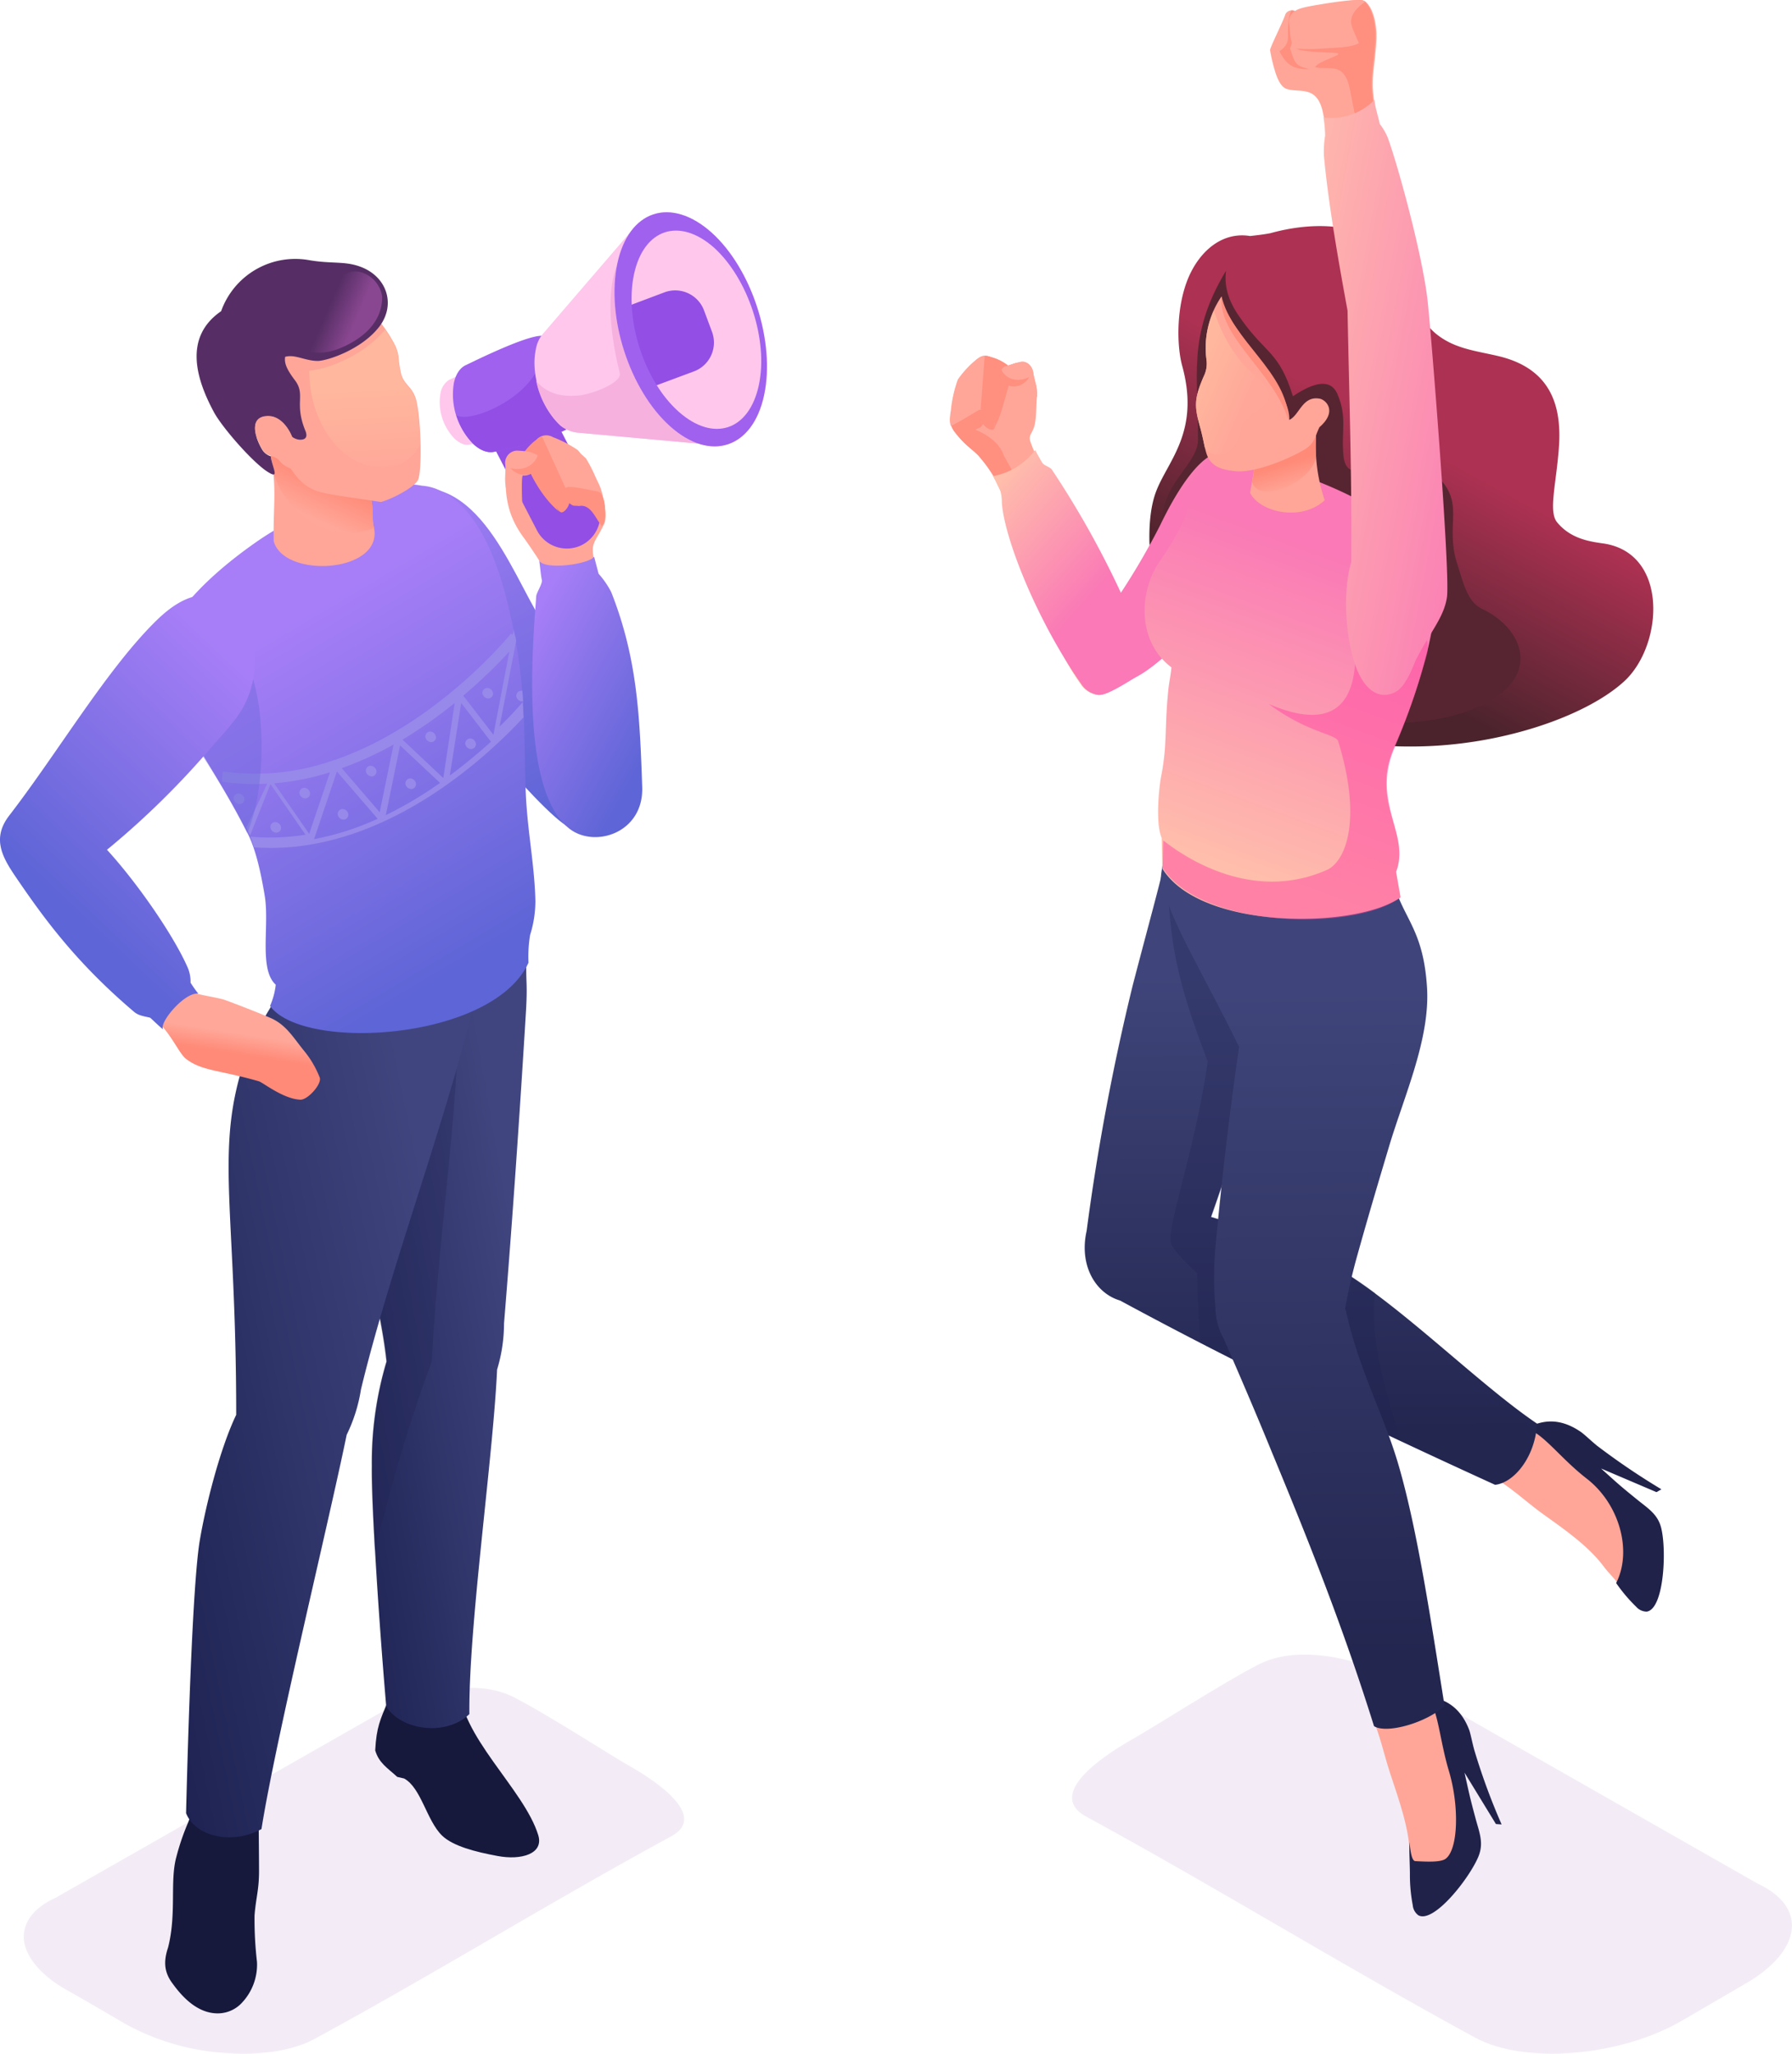 <svg xmlns="http://www.w3.org/2000/svg" xmlns:xlink="http://www.w3.org/1999/xlink" id="Component_23_1" data-name="Component 23 &#x2013; 1" width="439.614" height="503.73" viewBox="0 0 439.614 503.73"><defs><linearGradient id="linear-gradient" x1="0.282" y1="0.023" x2="0.683" y2="0.934" gradientUnits="objectBoundingBox"><stop offset="0" stop-color="#a77ef7"></stop><stop offset="1" stop-color="#5e65d6"></stop></linearGradient><linearGradient id="linear-gradient-2" x1="0.83" y1="0.23" x2="0.051" y2="0.774" gradientUnits="objectBoundingBox"><stop offset="0" stop-color="#40457f"></stop><stop offset="1" stop-color="#1e2353"></stop></linearGradient><linearGradient id="linear-gradient-3" x1="0.777" y1="0.209" x2="-0.121" y2="0.777" xlink:href="#linear-gradient-2"></linearGradient><linearGradient id="linear-gradient-4" x1="0.441" y1="0.217" x2="0.708" y2="0.889" xlink:href="#linear-gradient"></linearGradient><linearGradient id="linear-gradient-5" x1="0.494" y1="0.58" x2="0.538" y2="0.397" gradientUnits="objectBoundingBox"><stop offset="0" stop-color="#ff8a78"></stop><stop offset="1" stop-color="#ffa799"></stop></linearGradient><linearGradient id="linear-gradient-6" x1="0.769" y1="0.091" x2="0.363" y2="0.776" xlink:href="#linear-gradient"></linearGradient><linearGradient id="linear-gradient-7" x1="0.555" y1="0.352" x2="0.392" y2="0.704" xlink:href="#linear-gradient-5"></linearGradient><linearGradient id="linear-gradient-8" x1="0.491" y1="0.359" x2="0.514" y2="0.962" gradientUnits="objectBoundingBox"><stop offset="0" stop-color="#ffb89e"></stop><stop offset="1" stop-color="#ffa799"></stop></linearGradient><linearGradient id="linear-gradient-9" x1="0.709" y1="0.592" x2="0.397" y2="0.465" gradientUnits="objectBoundingBox"><stop offset="0" stop-color="#8a4791"></stop><stop offset="1" stop-color="#562e65"></stop></linearGradient><linearGradient id="linear-gradient-10" x1="0.173" y1="0.152" x2="0.741" y2="0.896" xlink:href="#linear-gradient"></linearGradient><linearGradient id="linear-gradient-11" x1="0.545" y1="0.433" x2="0.346" y2="0.803" gradientUnits="objectBoundingBox"><stop offset="0" stop-color="#ad3152"></stop><stop offset="1" stop-color="#4a232c"></stop></linearGradient><linearGradient id="linear-gradient-12" x1="0.5" y1="0.176" x2="0.501" y2="0.915" gradientUnits="objectBoundingBox"><stop offset="0" stop-color="#3f457a"></stop><stop offset="1" stop-color="#23264f"></stop></linearGradient><linearGradient id="linear-gradient-13" x1="0.472" y1="0.407" x2="0.038" y2="0.083" gradientUnits="objectBoundingBox"><stop offset="0" stop-color="#fa79b6"></stop><stop offset="1" stop-color="#ffbfab"></stop></linearGradient><linearGradient id="linear-gradient-14" x1="0.5" y1="0.177" x2="0.502" y2="0.915" xlink:href="#linear-gradient-12"></linearGradient><linearGradient id="linear-gradient-15" x1="0.546" y1="0.183" x2="0.375" y2="0.902" xlink:href="#linear-gradient-13"></linearGradient><linearGradient id="linear-gradient-16" x1="0.519" y1="0.532" x2="0.591" y2="0.85" xlink:href="#linear-gradient-5"></linearGradient><linearGradient id="linear-gradient-17" x1="0.085" y1="0.372" x2="0.586" y2="0.782" xlink:href="#linear-gradient-8"></linearGradient><linearGradient id="linear-gradient-18" x1="1.034" y1="1.071" x2="-0.195" y2="-0.026" xlink:href="#linear-gradient-13"></linearGradient></defs><g id="Component_16_1" data-name="Component 16 &#x2013; 1" transform="translate(0 52.066)"><g id="Group_686" data-name="Group 686" transform="translate(-1510.754 -751.439)"><path id="Path_1894" data-name="Path 1894" d="M1524.3,1164.9l81.8-46.6c8.9-4.1,21.7-7.3,30.8-2.6,8.3,4.3,21.9,13.1,27.9,16.6,4.6,2.6,20.5,12.1,10.6,17.5-29.1,15.8-57.9,33.6-87.5,49.7-5.6,3-13.8,4.1-22.4,3.4a58.912,58.912,0,0,1-24.2-7.2c-4.9-2.9-9.7-5.7-14.5-8.4-6.4-3.7-9.8-8.2-10.2-12.2C1516.3,1171.1,1518.8,1167.4,1524.3,1164.9Z" fill="#f3ecf6" fill-rule="evenodd"></path><g id="Group_160" data-name="Group 160"><path id="Path_1895" data-name="Path 1895" d="M1650.4,902.3c-7.2-3.5-34.4-37.1-48.9-55.6-8.2-10.5-7.4-21,3.7-25.8,22-9.5,30.5,18.3,38.7,31.2,9.1,14.5,18.9,25.7,21.6,37.2C1667.6,897.7,1658,905.9,1650.4,902.3Z" fill-rule="evenodd" fill="url(#linear-gradient)"></path><g id="Group_149" data-name="Group 149"><path id="Path_1896" data-name="Path 1896" d="M1558.1,1141.1c-.5,1.7-.3,3.1-1.2,5.3a58.154,58.154,0,0,0-2.9,8.5c-1.6,5.9.1,13.8-2,22.1-1.1,3.3-1.1,6,1.1,8.9,2.1,2.9,6,7.5,11.4,7.3a8.074,8.074,0,0,0,5.7-2.7,13.625,13.625,0,0,0,3.6-9.9,90.16,90.16,0,0,1-.6-11.4c.3-4.1,1.1-6.3,1.1-10.8,0-4.7-.1-11.2-.1-14.3Z" fill="#16193b" fill-rule="evenodd"></path><path id="Path_1897" data-name="Path 1897" d="M1605.8,1116.9c-1.7,4.2-2.7,6-3,11.8.9,3.1,3,4.3,5.4,6.5l1.7.4c4.2,2.3,5.5,10.3,9.3,14,2.7,2.6,8.2,4,13.6,5,5.8,1.1,11.4-.5,10-5.1-3.5-11.4-19.5-24.4-19.5-37.2Z" fill="#16193b" fill-rule="evenodd"></path><path id="Path_1898" data-name="Path 1898" d="M1632.7,1035.3c-1,21.9-7,62.9-6.8,84.5-5.8,5.6-16.9,3.9-20.4-1.9-1.7-19.9-3.6-48.1-3.5-59a86.116,86.116,0,0,1,3.6-25.6c-2.6-24-15.5-56.7-11.6-79.3,1.7-9.9,8.5-20.6,10.6-28.8,15.8,20.1,28.5,10.5,35.3,8.7-.2,7,.3,6-.1,13.3-1.5,24.7-3.3,51.1-5.4,76.8A38.88,38.88,0,0,1,1632.7,1035.3Z" fill-rule="evenodd" fill="url(#linear-gradient-2)"></path><path id="Path_1899" data-name="Path 1899" d="M1602.7,1079.8c-.5-8.6-.9-16.1-.8-20.8a86.116,86.116,0,0,1,3.6-25.6c-2.6-24-15.5-56.7-11.6-79.3,1.7-9.9,8.5-20.6,10.6-28.8,15.8,20.1,28.5,10.5,35.3,8.7a13.426,13.426,0,0,1-.1,2.1L1618,952l5.3-1.2c-1,28.5-5.2,54.4-6.6,82.5-6,15.9-9.6,29.5-13.9,45.9Z" fill="#1e2353" fill-rule="evenodd" opacity="0.3"></path><path id="Path_1900" data-name="Path 1900" d="M1595.8,1051.3c-4.5,21.9-17.5,75.1-20.9,96.7-7.2,3.9-16.2,1.9-18.5-3.9.5-19.9,1.6-55.6,3.3-66.5,1.5-9.1,5.1-23.1,9-31.2,0-51.2-5.4-64.9,2.2-87.4,3.3-9.9,11.5-19.5,15-27.7,4.2,6.7,10.7,16.3,25.2,15.1,1.4-.1,13.7-8.7,17.8-9.7-5.9,30.5-21.6,70.3-29.6,103.5A38.986,38.986,0,0,1,1595.8,1051.3Z" fill-rule="evenodd" fill="url(#linear-gradient-3)"></path></g><g id="Group_150" data-name="Group 150"><path id="Path_1901" data-name="Path 1901" d="M1614.2,818.5a12.052,12.052,0,0,1,4.5,1.2c11,5.1,15.9,22.1,18.6,37.2,2.4,13,2,24,2.4,36,.3,9.6,2.2,18.4,2.4,27.5a28.032,28.032,0,0,1-1.3,8.3,32.9,32.9,0,0,0-.4,6.8c-8.7,19.1-55.3,21.9-63.4,10.6a17.552,17.552,0,0,0,1.4-5.2c-4.2-3.8-1.5-14.5-2.7-21.8-.9-5.4-2.1-11-4-14.9-8-16.3-18.4-28.5-21.1-41.2-1.9-8.8,8.6-20.6,22.9-30.6C1587.2,822.8,1606.4,816.8,1614.2,818.5Z" fill-rule="evenodd" fill="url(#linear-gradient-4)"></path><path id="Path_1902" data-name="Path 1902" d="M1635.7,859.2a125.548,125.548,0,0,1-11.3,10.8l7.4,9.6,3.9-20.4ZM1578.3,901a1.493,1.493,0,0,1,1.4,1.3,1.181,1.181,0,0,1-1.2,1.3,1.493,1.493,0,0,1-1.4-1.3,1.184,1.184,0,0,1,1.2-1.3Zm7.1-8.4a1.493,1.493,0,0,1,1.4,1.3,1.181,1.181,0,0,1-1.2,1.3,1.493,1.493,0,0,1-1.4-1.3,1.24,1.24,0,0,1,1.2-1.3Zm9.4,5.2a1.493,1.493,0,0,1,1.4,1.3,1.181,1.181,0,0,1-1.2,1.3,1.493,1.493,0,0,1-1.4-1.3,1.24,1.24,0,0,1,1.2-1.3Zm6.9-10.6a1.493,1.493,0,0,1,1.4,1.3,1.181,1.181,0,0,1-1.2,1.3,1.493,1.493,0,0,1-1.4-1.3,1.181,1.181,0,0,1,1.2-1.3Zm9.7,3.1a1.493,1.493,0,0,1,1.4,1.3,1.181,1.181,0,0,1-1.2,1.3,1.493,1.493,0,0,1-1.4-1.3,1.24,1.24,0,0,1,1.2-1.3Zm4.9-11.5a1.493,1.493,0,0,1,1.4,1.3,1.181,1.181,0,0,1-1.2,1.3,1.493,1.493,0,0,1-1.4-1.3,1.24,1.24,0,0,1,1.2-1.3Zm9.8,1.7a1.493,1.493,0,0,1,1.4,1.3,1.181,1.181,0,0,1-1.2,1.3,1.493,1.493,0,0,1-1.4-1.3,1.24,1.24,0,0,1,1.2-1.3Zm4.2-12.4a1.493,1.493,0,0,1,1.4,1.3,1.181,1.181,0,0,1-1.2,1.3,1.493,1.493,0,0,1-1.4-1.3,1.24,1.24,0,0,1,1.2-1.3Zm8.3.7h.3c.1.9.1,1.7.2,2.6h-.3a1.493,1.493,0,0,1-1.4-1.3,1.24,1.24,0,0,1,1.2-1.3ZM1569.3,894a1.493,1.493,0,0,1,1.4,1.3,1.181,1.181,0,0,1-1.2,1.3,1.493,1.493,0,0,1-1.4-1.3,1.181,1.181,0,0,1,1.2-1.3Zm53-22.2a114.168,114.168,0,0,1-12.8,9l10,9.4,2.8-18.4Zm-15,10.2a86.361,86.361,0,0,1-12.7,5.8l9.3,10.8,3.4-16.6Zm-15.6,6.8a62.739,62.739,0,0,1-13.7,2.7l8.6,12.4,5.1-15.1Zm-15.4,2.8a59.731,59.731,0,0,1-11.1-.5l.2-2.5a57.721,57.721,0,0,0,27.3-2.8v-.1l.1.1c25.3-8.7,43.2-30.9,43.3-31l.4.3.3-1.3a11.616,11.616,0,0,0,.4,1.8h0c.1.3.1.6.2.9l-4.1,21.1c2.7-2.6,4.6-4.8,5.7-6,.1,1.2.1,2.5.2,3.7-8.4,9.1-34.6,34.2-66.1,31.9-.3-.9-.6-1.8-.9-2.6a55.172,55.172,0,0,0,13.5-.5l-8.6-12.4-5,12.6a10.094,10.094,0,0,0-.7-1.5c-.1-.2-.1-.3-.2-.4l5.1-10.8Zm11.5,13.6a67.71,67.71,0,0,0,15.6-5l-10-11.6-5.6,16.6Zm17.6-5.9a95.245,95.245,0,0,0,13.3-7.9l-9.8-9.2-3.5,17.1Zm15.7-9.7,2.8-17.8,7.3,9.5C1628.4,883.8,1625,886.7,1621.1,889.6Z" fill="#9789e9" fill-rule="evenodd"></path></g><g id="Group_151" data-name="Group 151"><path id="Path_1903" data-name="Path 1903" d="M1573,866.5c3,10.4,2.5,27.9-1.6,37.2a188.755,188.755,0,0,0-11.9-20.3C1559.8,882.6,1569.3,853.7,1573,866.5Z" fill="#6266d7" fill-rule="evenodd" opacity="0.35"></path><path id="Path_1904" data-name="Path 1904" d="M1557.4,942.6c2.4.9,6.6,1.4,8.4,2,.9.3,7.5,2.8,11.2,4.4,4,1.7,5.7,4.9,8.5,8.3a24,24,0,0,1,3.7,6.4c.5,1.6-2.9,5.4-4.7,5.4-4.1-.1-9.1-4.1-10.2-4.5-9.7-2.8-14-2.5-17.9-5.5-1.7-1.3-3.4-5.7-7-9.2l4.4-6Z" fill-rule="evenodd" fill="url(#linear-gradient-5)"></path><path id="Path_1905" data-name="Path 1905" d="M1549.2,851.5c-12.1,11.8-24.3,32.5-36.1,47.8-4.3,5.5-2,10,1.4,15,6.8,10,14.7,21,29.2,33.3,1.1.9,2.3,1,3.9,1.4.9.8,2.2,2.1,3.2,2.9-1.2-1.6,5.3-9.3,8.6-8.8a31.544,31.544,0,0,1-1.9-2.7,8.729,8.729,0,0,0-.7-3.7c-3.4-7.8-12.3-20.7-19.8-28.9a203.376,203.376,0,0,0,26-25.6c2-2.3,3.1-3.4,5-5.8,8.3-10.1,5.9-24.3-1.4-29.2C1562.1,844.3,1556.6,844.3,1549.2,851.5Z" fill-rule="evenodd" fill="url(#linear-gradient-6)"></path></g><g id="Group_155" data-name="Group 155"><g id="Group_152" data-name="Group 152"><path id="Path_1906" data-name="Path 1906" d="M1602.2,826.3a20.907,20.907,0,0,0-.1-2.5c-.1-2.5-1.9-7-2.6-12.7l-23-3.7c2.5,11.8,1.2,14.7,1.4,24.7,2.5,9.3,26.9,7.8,24.6-3.3A10.077,10.077,0,0,1,1602.2,826.3Z" fill="#ffa698" fill-rule="evenodd"></path><path id="Path_1907" data-name="Path 1907" d="M1602.2,826.3a20.907,20.907,0,0,0-.1-2.5c-.1-2.5-1.9-7-2.6-12.7l-23-3.7c.6,2.7.9,4.9,1.2,6.9,1.2,7.9,11.9,19.6,24.8,14.6A11.531,11.531,0,0,1,1602.2,826.3Z" fill-rule="evenodd" fill="url(#linear-gradient-7)"></path></g><g id="Group_154" data-name="Group 154"><path id="Path_1908" data-name="Path 1908" d="M1604.2,822.5c-3.1-.5-11.5-1.6-14.3-2.3-6.3-1.4-7.6-6.1-12.1-12.4-5.8-1.2-8.4-3.1-10-5.7-3.9-6.3-3.3-15.2.1-21.5,3-5.4,7.7-8.7,14.1-10,12.4-2.5,20.8,4,25.7,13.5a9.9,9.9,0,0,1,.8,2.6,28.184,28.184,0,0,0,.6,4.1c.7,3.2,3.1,3.3,3.9,7.3,1.1,5.4,1.3,16.7.3,19C1612.4,818.9,1606.9,821.8,1604.2,822.5Z" fill="#ffa698" fill-rule="evenodd"></path><path id="Path_1909" data-name="Path 1909" d="M1605.2,780.2a32.579,32.579,0,0,1,2.4,4,9.9,9.9,0,0,1,.8,2.6,28.184,28.184,0,0,0,.6,4.1c.7,3.2,3.1,3.3,3.9,7.3a71.76,71.76,0,0,1,.9,10.3c-4.8,8.7-14.1,4.8-15.7,4-7.1-3.9-11.4-12.5-11.5-22.2C1592.6,789.7,1601,785.6,1605.2,780.2Z" fill-rule="evenodd" fill="url(#linear-gradient-8)"></path><g id="Group_153" data-name="Group 153"><path id="Path_1910" data-name="Path 1910" d="M1563.2,800.4c1.9,3.6,9.1,11.9,12.9,14.5,3.6,2.4,1.4-.7,1.1-3.6a3.845,3.845,0,0,1-2.1-1.6c-1.8-3-3.5-8.3,1.6-8.2,2.6,0,4.7,2.6,5.7,5a3.741,3.741,0,0,0,1.6.7c.9.1,2.5,0,1.7-2.1-2.9-7,.2-8.9-2.7-12.6-2.1-2.8-2.5-4.2-2.3-5.6,2.4-.7,4.9,1,8,1,2.2,0,10.7-2.7,15.1-8.4,4.2-5.5,1.8-12.5-4.9-14.8-3.7-1.3-6.9-.6-12.2-1.5a19.31,19.31,0,0,0-21.7,12.5C1555.7,782.1,1558.9,792.4,1563.2,800.4Z" fill="#562e65" fill-rule="evenodd"></path><path id="Path_1911" data-name="Path 1911" d="M1582.2,782.2c.9,3.1,6.1,4.8,11.4,2.8,5-1.9,11-5.9,10.9-12.9a7.3,7.3,0,0,0-5.8-6.1c-2.1-.3-4.1.7-5.8,2.6-2.9,3.2-4.1,8.5-6.2,10.6C1584.6,781.2,1582.1,781.9,1582.2,782.2Z" fill-rule="evenodd" fill="url(#linear-gradient-9)"></path></g><path id="Path_1912" data-name="Path 1912" d="M1576.7,801.4c-5.1-.1-3.4,5.3-1.6,8.2,1.2,2,3,1.3,4.2,2.8,1.5,1.8,3.4,2.3,4.8,1.8,2.8-1-.3-4.6-1.2-6.1C1582.3,805.3,1580,801.5,1576.7,801.4Z" fill="#ffa698" fill-rule="evenodd"></path></g></g><g id="Group_159" data-name="Group 159"><path id="Path_1913" data-name="Path 1913" d="M1646.2,842.8c-1-2.8-4.2-7.7-7-11.6-3.6-4.9-4.8-9.7-4.3-16.8a4.583,4.583,0,0,1,3.9-3.6,24.353,24.353,0,0,1,3,.3,13.1,13.1,0,0,1,3.6-3c1.5-.9,2.3-.9,3.9,0a23.471,23.471,0,0,1,5.2,3.7,34.67,34.67,0,0,1,3.3,7.1c1,2.5,2,7.2,1.2,8.9-1.7,3.7-3,4.4-2.8,7l.8,6.8Z" fill="#ffa698" fill-rule="evenodd"></path><path id="Path_1914" data-name="Path 1914" d="M1643,836.8c1.1,2.5,12.3,1,13.5-.9l1.1,4.2a21.317,21.317,0,0,1,3.1,4.5c6.4,16.2,7,30.3,7.6,47.8.4,11.3-11.7,15.1-17.9,10.2-12-9.4-9-44.6-8.1-57,.1-.9,1.5-3,1.4-3.9C1643.4,840.5,1643.2,837.6,1643,836.8Z" fill-rule="evenodd" fill="url(#linear-gradient-10)"></path><g id="Group_156" data-name="Group 156"><path id="Path_1915" data-name="Path 1915" d="M1635.7,798.5h0a8.265,8.265,0,0,1,11.1,3.5l10.3,19.9a8.265,8.265,0,0,1-3.5,11.1h0a8.265,8.265,0,0,1-11.1-3.5l-10.3-19.9A8.265,8.265,0,0,1,1635.7,798.5Z" fill="#924ee5" fill-rule="evenodd"></path><path id="Path_1916" data-name="Path 1916" d="M1618.8,795.9a12.869,12.869,0,0,0,3.6,11.2c1.3,1.1,2.5,1.6,3.6,1.3,1.3-.3,8.4-1.6,13.4-4.2-1-1.3-7.2-9.6-3.9-16.8-1.5-1.3-13.2,4.6-14.5,5.1A4.878,4.878,0,0,0,1618.8,795.9Z" fill="#ffc7ec" fill-rule="evenodd"></path><path id="Path_1917" data-name="Path 1917" d="M1622.1,793.3a17.264,17.264,0,0,0,4.9,15.1c1.7,1.5,3.4,2.1,4.9,1.8,1.8-.3,11.3-2.2,18-5.6-1.3-1.7-9.7-12.9-5.3-22.6-2-1.8-17.8,6.1-19.5,6.9C1623.7,789.5,1622.6,791,1622.1,793.3Z" fill="#a061ef" fill-rule="evenodd"></path><path id="Path_1918" data-name="Path 1918" d="M1622.7,801.2a17.337,17.337,0,0,0,4.3,7.2c1.7,1.5,3.4,2.1,4.9,1.8,1.8-.3,11.3-2.2,18-5.6-1-1.4-6.6-8.8-6.5-16.6C1640.7,797.2,1626,803.3,1622.7,801.2Z" fill="#924ee5" fill-rule="evenodd"></path><path id="Path_1919" data-name="Path 1919" d="M1642.2,785.1c-1.3,6.1,1.4,14.4,6,18.6a8,8,0,0,0,4.3,1.8l35.3,3.2-21.2-53.8-22.7,26.4A7.875,7.875,0,0,0,1642.2,785.1Z" fill="#ffc7ec" fill-rule="evenodd"></path><path id="Path_1920" data-name="Path 1920" d="M1642.3,792.8a20.774,20.774,0,0,0,5.9,10.9,8,8,0,0,0,4.3,1.8l35.3,3.2-23.4-48.5c-4.7,5.9-5,17-1.6,30.7.5,1.9-4.7,4.5-9.4,5.4C1648.9,796.9,1644.9,796,1642.3,792.8Z" fill="#f6b1df" fill-rule="evenodd"></path><path id="Path_1921" data-name="Path 1921" d="M1662.2,764c-2.8,13.1,3,31,12.9,39.9s20.3,5.5,23.1-7.6-3-31-12.9-39.9C1675.3,747.5,1665,750.9,1662.2,764Z" fill="#ffc7ec" fill-rule="evenodd"></path><path id="Path_1922" data-name="Path 1922" d="M1663.6,774.9l10.1-3.8a7.549,7.549,0,0,1,9.8,4.5l1.9,5.1a7.549,7.549,0,0,1-4.5,9.8l-11.3,4.2A74.457,74.457,0,0,1,1663.6,774.9Z" fill="#924ee5" fill-rule="evenodd"></path><path id="Path_1923" data-name="Path 1923" d="M1662.2,764c-2.8,13.1,3,31,12.9,39.9s20.3,5.5,23.1-7.6-3-31-12.9-39.9c-10-8.9-20.3-5.5-23.1,7.6Zm4.1,2.6c2.4-11.1,11.1-14,19.6-6.5,8.4,7.6,13.4,22.7,11,33.8s-11.1,14-19.6,6.5S1663.9,777.7,1666.3,766.6Z" fill="#a061ef" fill-rule="evenodd"></path></g><g id="Group_158" data-name="Group 158"><path id="Path_1924" data-name="Path 1924" d="M1639.5,810.7c1.3-1.9,1.2-2.1,2.9-3.5a3.2,3.2,0,0,1,4-.6,29.118,29.118,0,0,1,6,3.1c1,.9,2.9,4,4.5,6.9,1.4,2.5,1.6,3.6,2.3,7.2h-2.4l-5.1-2.3C1643.4,819.9,1640.7,811.4,1639.5,810.7Z" fill="#ffa698" fill-rule="evenodd"></path><path id="Path_1925" data-name="Path 1925" d="M1652.8,823.5c-1.5-.2-1.1.2-2.4-.7-.3,1.3-1.5,2.5-2.1,2.2a2.6,2.6,0,0,1-1.2-2.1,4.584,4.584,0,0,1,2.7-4c.7-.3,2.9.1,5.9.7,1.6.3,2.3.3,2.7,1.2a6.263,6.263,0,0,1,.7,2.5c.3,2.2.2,4.1-.7,5.1C1656.9,826.7,1655.7,822.9,1652.8,823.5Z" fill="#ff9281" fill-rule="evenodd"></path><path id="Path_1926" data-name="Path 1926" d="M1639,810.8a12.926,12.926,0,0,1,3.4-3.6,3.808,3.808,0,0,1,1.3-.8l5.8,12.7c-.9.8-3.8,4.4-1.1,6.1C1646,823.6,1641.6,818.6,1639,810.8Z" fill="#ff9281" fill-rule="evenodd"></path><g id="Group_157" data-name="Group 157"><path id="Path_1927" data-name="Path 1927" d="M1635.1,819.8c-.8-2.5-.2-4.2-.4-6.5a3.005,3.005,0,0,1,2.8-3.4,28.568,28.568,0,0,1,3.2.3l2,.8c.8,3.5-1.8,5.2-3.7,5-.4.3-.2,7.4.1,10.1C1639.1,826.8,1636,823.7,1635.1,819.8Z" fill="#ffa698" fill-rule="evenodd"></path><path id="Path_1928" data-name="Path 1928" d="M1642.7,810.8c-.4,2.1-2.9,4.3-6.7,3.4a4.467,4.467,0,0,0,4.5,1.5C1642.7,815.2,1644.1,813,1642.7,810.8Z" fill="#ff9281" fill-rule="evenodd"></path></g></g></g></g></g></g><g id="Group_703" data-name="Group 703" transform="translate(-1780.223 -699.409)"><path id="Path_1929" data-name="Path 1929" d="M2211.4,1161.4l-89.2-50.8c-9.7-4.4-23.6-8-33.5-2.8-9,4.7-23.9,14.3-30.5,18.1-5,2.8-22.3,13.2-11.5,19.1,31.8,17.3,63.2,36.7,95.4,54.2,6.1,3.3,15,4.5,24.4,3.7,9.3-.8,18.9-3.5,26.4-7.9,5.4-3.1,10.6-6.2,15.8-9.2,7-4.1,10.7-8.9,11.1-13.3C2220.2,1168.2,2217.4,1164.2,2211.4,1161.4Z" fill="#f3ecf6" fill-rule="evenodd"></path><g id="Group_173" data-name="Group 173"><g id="Group_162" data-name="Group 162"><path id="Path_1930" data-name="Path 1930" d="M2086.9,757.3c-6.8-1.1-12.2,3.6-15,9.9-3.2,7.3-3,16.9-1.7,21.8,4.5,16.2-3.4,23.3-6.3,30.8-1.3,3.3-1.8,7.7-1.7,12.5.2,5.8,3.5,8.8,6.3,14a45.6,45.6,0,0,0,4.1,14.4c7.7,15.4,33.6,22.8,58.4,21.7,19.9-.9,39.1-7.9,47.8-16,9.5-8.9,10.8-31.4-5.3-33.7-3.7-.5-8.1-1.3-11.3-5.2-2.2-2.7-.1-9.7.5-19,.5-9-1.6-18.5-14.7-21.7-5-1.2-9.9-1.7-14.1-4.5-9.2-6-5.8-17.2-15.8-23.8-6-4-15.7-4.8-26.2-1.9C2090.4,756.9,2088.7,757.1,2086.9,757.3Z" fill-rule="evenodd" fill="url(#linear-gradient-11)"></path><path id="Path_1931" data-name="Path 1931" d="M2081,765.8c-.6,4.4,1,8.2,3.7,11.9,6.1,8.6,9.3,7.9,12.7,18.9,5.5-3.7,9.3-4.2,10.9-.6,2.5,5.8.9,9.2,1.5,15.2,1,9.7,12.6-3.6,21.7,3.9,9,7.3,2.8,12.5,6.3,22.9,1.3,3.9,2.3,9,5.9,10.7,11.3,5.3,15.6,18.8-4.5,25.5-12.5,4.1-30.5,3.1-45.7-2-20-6.8-32.3-36.2-27.2-50.2,2.1-5.8,7.8-10.1,7.8-14.6C2074.3,791.8,2071.3,781.9,2081,765.8Z" fill="#572531" fill-rule="evenodd"></path></g><g id="Group_165" data-name="Group 165"><g id="Group_163" data-name="Group 163"><path id="Path_1932" data-name="Path 1932" d="M2154.7,1049.4c11-2,6,4.3,16.4,9.2.9.4,14.4,12.3,14.4,12.3s-2.5,10.6-3,11.3c-.5.6-5.6,5.3-5.6,5.3-.6-.9-2.3-2.6-2.9-3.4-3.9-5.4-9.9-9.5-15.9-13.8-3.9-2.9-7.5-6.3-11.5-8.5Z" fill="#ffa698" fill-rule="evenodd"></path><path id="Path_1933" data-name="Path 1933" d="M2176.7,1087.7a38.807,38.807,0,0,0,4.9,5.8,3.468,3.468,0,0,0,2.6,1.2c4.2-.6,4.9-14.7,3.6-20.3-.8-3.6-3.3-5-6.1-7.3-4.2-3.4-4.6-3.8-8.7-7.5l13.6,5.8,1.2-.7A173.421,173.421,0,0,1,2172,1054c-1.6-1.3-3.3-3-4.3-3.6-5.6-3.7-10-2.3-13.1-.6,4.1,1,8.2,7.1,14.9,12.3C2177.5,1068.3,2180.7,1079.8,2176.7,1087.7Z" fill="#202249" fill-rule="evenodd"></path></g><g id="Group_164" data-name="Group 164"><path id="Path_1934" data-name="Path 1934" d="M2065.7,911.8c-.9,4.3-3.8,14.7-7.6,29.3a562.084,562.084,0,0,0-11.3,60.2c-1.9,8.4,2.1,15.3,8.2,17.1,30.1,16.3,60.9,31,92,45.2,4.6-.5,9.8-6.7,10.3-15-14.8-10-34.4-30-50.1-38.8-10.4-5.9-19.1-8.6-29.9-11.9,7.7-21.8,16.4-49.6,21.8-74Z" fill-rule="evenodd" fill="url(#linear-gradient-12)"></path><path id="Path_1935" data-name="Path 1935" d="M2074.8,1028.8q24.3,12.45,49,24c-3.1-10.5-5.8-19.2-6.5-28.9a36,36,0,0,1,.3-7.3,91.068,91.068,0,0,0-10.3-6.8c-10.4-5.9-19.1-8.6-29.9-11.9,7.7-21.8,16.4-49.6,21.8-74l-32.7-11.7c.7,16.9,1.5,25.6,10,47.5-2.6,19.4-9.8,40.1-9.1,44.3.2,1.3,2.6,4.1,6.5,7.7C2074.1,1019.4,2074.3,1024.4,2074.8,1028.8Z" fill="#1e2353" fill-rule="evenodd" opacity="0.3"></path></g></g><g id="Group_167" data-name="Group 167"><path id="Path_1936" data-name="Path 1936" d="M2034.6,811.4a22.233,22.233,0,0,1-1.7-4c-.3-1.5.7-1.7,1.2-4,.4-1.9.3-4.8.5-6.6.2-2.5-.6-3.9-.9-6-.2-1.5-1.5-3-3.2-2.6a16.978,16.978,0,0,0-2.9.9,11.85,11.85,0,0,0-4.2-2.1c-1.6-.6-2.4-.4-3.8.8a23.932,23.932,0,0,0-4.3,4.7,31.174,31.174,0,0,0-1.7,7.5c-.4,2.7-.4,3.7.7,5.2,2.5,3.3,4,4,5.8,5.8a34.029,34.029,0,0,1,4.6,6.6c7.8,17.4,10,34.6,20.6,49.5a5.882,5.882,0,0,0,3.9,2.7c2.6.6,6.6-3.1,9.5-4.4l-2.2-16.6C2054.1,840.2,2043.1,823.9,2034.6,811.4Z" fill="#ffa698" fill-rule="evenodd"></path><g id="Group_166" data-name="Group 166"><path id="Path_1937" data-name="Path 1937" d="M2025.6,819a14.944,14.944,0,0,0,4.6-1.2c-.8-1.2-1.2-2.2-3.7-6.6-1-3.1-4.1-5.2-7-6.4,1.3-.7,1.1-.2,1.9-1.4.7,1.1,2.2,1.7,2.6,1.3a2.6,2.6,0,0,0,.4-2.2,4.055,4.055,0,0,0-3.7-2.6c-.9,0-3.8,1.8-7.1,3.7a4.375,4.375,0,0,0,.8,1.7c2.5,3.3,4,4,5.8,5.8A38.112,38.112,0,0,1,2025.6,819Z" fill="#ff8f7f" fill-rule="evenodd"></path><path id="Path_1938" data-name="Path 1938" d="M2029.8,788.4c-.6.1-1.2.4-2.3.7a11.85,11.85,0,0,0-4.2-2.1c-1.6-.6-2.4-.4-3.8.8a23.932,23.932,0,0,0-4.3,4.7,31.174,31.174,0,0,0-1.7,7.5c-.3,1.9-.4,2.9,0,3.9,2.4-1.2,5-2.8,7.3-4.2,1,.4,4.8,2.7,2.9,5,1.5-1.7,2.4-5.2,3.2-8.1.9-3,1.8-6.5,2-7.8Z" fill="#ffa698" fill-rule="evenodd"></path><path id="Path_1939" data-name="Path 1939" d="M2029.8,788.4c-.6.1-1.2.4-2.3.7a11.85,11.85,0,0,0-4.2-2.1,4.432,4.432,0,0,0-1.5-.3l-1,13.1c1,.4,4.8,2.7,2.9,5,1.5-1.7,2.4-5.2,3.2-8.1.9-3,1.8-6.5,2-7.8Z" fill="#ff8f7f" fill-rule="evenodd"></path><path id="Path_1940" data-name="Path 1940" d="M2034.6,796.8c.2-2.5-.6-3.9-.9-6-.2-1.5-1.5-3-3.2-2.6a16.978,16.978,0,0,0-2.9.9c-1.1.2-1.2.3-1.7,1a2.827,2.827,0,0,0,.8,2.5C2028.9,794.5,2033.9,796.4,2034.6,796.8Z" fill="#ffa698" fill-rule="evenodd"></path><path id="Path_1941" data-name="Path 1941" d="M2025.9,790.1c.8,1.9,3.5,3.4,6.8,1.8a4.385,4.385,0,0,1-3.9,2.3C2026.7,794.1,2025,792.4,2025.9,790.1Z" fill="#ff8f7f" fill-rule="evenodd"></path></g><path id="Path_1942" data-name="Path 1942" d="M2035.9,812.9c-.3-.5-1.5-2.6-1.7-3.1a16.953,16.953,0,0,1-10.4,6.4c.3.4,1.5,3,1.8,3.5a11,11,0,0,1,.4,3.1c.7,9.3,9.3,30.1,19.5,44.3a5.882,5.882,0,0,0,3.9,2.7c2.1.5,7.2-3,9.5-4.3,8.1-4.2,24.1-20.7,38-48-1.7-2.4-7.6-5.8-8.7-6.3a12.474,12.474,0,0,0-11.7.4c-3.5,2.4-7.5,8-11.7,16.7a172.228,172.228,0,0,1-9.6,16.5,226.089,226.089,0,0,0-17-30.3C2037.5,813.8,2036.5,813.7,2035.9,812.9Z" fill-rule="evenodd" fill="url(#linear-gradient-13)"></path></g><g id="Group_169" data-name="Group 169"><g id="Group_168" data-name="Group 168"><path id="Path_1943" data-name="Path 1943" d="M2130.5,1115.3c10.2,4.8,2.4,7,8,17,.5.9,4.6,18.4,4.6,18.4s-8.2,7.2-9,7.4-7.6,1-7.6,1c0-1.1-.4-3.5-.4-4.4-.1-6.7-2.6-13.5-4.9-20.5-1.5-4.6-2.5-9.5-4.4-13.6Z" fill="#ffa698" fill-rule="evenodd"></path><path id="Path_1944" data-name="Path 1944" d="M2126,1151.2c-.1,2.4.1,5.6.1,8a39.061,39.061,0,0,0,.7,7.5,3.421,3.421,0,0,0,1.4,2.5c3.8,2,12.5-9.1,14.7-14.4,1.4-3.4.2-6-.7-9.4-1.4-5.2-1.5-5.8-2.7-11.2l7.7,12.6,1.4.1a158.565,158.565,0,0,1-6.6-17.9c-.6-2-1-4.4-1.4-5.4-2.4-6.2-6.8-7.7-10.3-8.1,2.8,3.2,3,10.4,5.4,18.4,2.5,8.4,2.3,19-.8,21.4-1.3,1-5.3.7-7.5.6C2126.5,1155.8,2126.2,1153.2,2126,1151.2Z" fill="#202249" fill-rule="evenodd"></path></g><path id="Path_1945" data-name="Path 1945" d="M2119.5,902.9a91.88,91.88,0,0,0,2.5,12.9c2.6,9.1,7.4,11.6,8.3,25.8.8,12.7-5.7,26.8-9.4,39.3-2.3,7.7-5,16.7-8,27.5-1.3,4.8-2.1,8.6-2.7,12.1.1.1.1.3.2.4,3.4,15.3,9.4,25.5,13.1,38.5,4.5,15.7,7.7,37.1,11.1,58.4-4.1,4-14.1,7-17.3,5-7.9-25.3-16.9-47.5-25.1-67.3-3.5-8.6-7.4-17.7-11.8-27.8a16.225,16.225,0,0,1-1.8-5.1c0-.3-.1-.6-.1-1a7.561,7.561,0,0,1-.1-1.5,81.3,81.3,0,0,1,0-14.8c1.4-15.3,3.5-33.5,5.8-49.1-9.8-20-17.2-31.3-19.2-41.3.3-6.2,4.2-12.2,4.2-12.2Z" fill-rule="evenodd" fill="url(#linear-gradient-14)"></path></g><g id="Group_170" data-name="Group 170"><path id="Path_1946" data-name="Path 1946" d="M2122.2,882.8c-5.9,13.5,4.1,21,.5,30.4l1.1,6.3c-10.7,7.7-48.9,8.2-58.4-7l-.2-7.6c-1.6-3.6-.6-12.8-.1-15.2,1.5-7.7.8-11.8,1.7-20.7.2-2.2.6-3.7.8-5.9-8.5-6.4-8-18.6-2.9-26a62.928,62.928,0,0,0,6.6-11.7,59.009,59.009,0,0,1,1.5-6.7,10.608,10.608,0,0,1,1.8-3.7c2.4-3.5,6.4-3.9,14.4-2,15.9,3.6,32.2,11.9,39.5,19.7,5.3,5.7,5.1,11.9,2.1,25.5A147.48,147.48,0,0,1,2122.2,882.8Z" fill-rule="evenodd" fill="url(#linear-gradient-15)"></path><path id="Path_1947" data-name="Path 1947" d="M2122.4,882.7c-5.9,13.5,3.9,21.3.3,30.6l1.1,6.2c-10.7,8.3-48.9,7.9-58.4-7.3l.2-6.6c0-.3,18.8,16.6,40.1,7.2,4.6-2,8.8-12.2,2.8-31.6-.6-1.8-7.4-2-17-9.1,7.1,3,20.5,7.1,21.2-10.9.3-8.1,1.5-14.2,5.6-19.8,2-2.7,13.8,11.6,12,18.4A184.1,184.1,0,0,1,2122.4,882.7Z" fill="#ff47a3" fill-rule="evenodd" opacity="0.5"></path></g><g id="Group_171" data-name="Group 171"><path id="Path_1948" data-name="Path 1948" d="M2103.6,801.7a41.625,41.625,0,0,0,1.6,20.4c-5.7,5.3-15.9,3-18.3-1.8.5-3.1,1.1-6,1.4-9.2Z" fill="#ffa698" fill-rule="evenodd"></path><path id="Path_1949" data-name="Path 1949" d="M2103.6,801.7a41.4,41.4,0,0,0-.5,9.9c-1.7,6.8-14.4,11.4-15.7,6,.4-2.1.7-4.1.9-6.3Z" fill-rule="evenodd" fill="url(#linear-gradient-16)"></path><path id="Path_1950" data-name="Path 1950" d="M2079.9,772.1a22.163,22.163,0,0,0-3.7,15.5,6.942,6.942,0,0,1-.5,3.7c-2.7,6-2.4,7.9-1.1,12.7,1.3,4.7,1.2,7.1,2.8,8.8s4.1,2,6.2,2.2c4.3.3,11.6-2.5,15.9-4.9,3.2-1.7,3-2.9,4.4-5.9,4.5-3.9,1.6-6.7.1-7-4.3-.8-5,4.1-7.5,5.2C2096.8,793.7,2080.2,779.1,2079.9,772.1Z" fill="#ffa698" fill-rule="evenodd"></path><path id="Path_1951" data-name="Path 1951" d="M2078,775.6a22.184,22.184,0,0,0-1.8,12.1,6.942,6.942,0,0,1-.5,3.7c-2.7,6-2.4,7.9-1.1,12.7.6,2.1.9,3.8,1.2,5.1a4,4,0,0,0,5,1.4c1.8-.8,3.5-2.9,4-6.4.3-2.5,5.4-4.1,6.5-6.7.9-2.1-1.5-4.5-2.9-5.7C2083.3,787.6,2080.1,781.8,2078,775.6Z" fill-rule="evenodd" fill="url(#linear-gradient-17)"></path><path id="Path_1952" data-name="Path 1952" d="M2079.9,772.1c2.4,10.7,16.3,18.7,16.4,30.3C2092.5,790.4,2079,782.1,2079.9,772.1Z" fill="#ff8f7f" fill-rule="evenodd"></path></g><g id="Group_172" data-name="Group 172"><path id="Path_1953" data-name="Path 1953" d="M2106.7,738.6c-.6-3.9-1.2-7.8-1.9-11.4-1.4-7.1-5.8-4.9-9-6-1.4-.5-2.3-2.6-2.9-4.7a39.273,39.273,0,0,1-1.1-4.8c0-.7,3.1-6.8,3.8-8.9a1.875,1.875,0,0,1,2.7-.5c2.2-.6,3-.8,6.5-1.6,4.8-1,9.5-1.7,10.4-.9,2.2,1.9,2.8,6.3,2.7,9.1-.2,4.8-1.1,8.9-.9,12.2a83.739,83.739,0,0,0,3,16.4Z" fill="#ffa698" fill-rule="evenodd"></path><path id="Path_1954" data-name="Path 1954" d="M2128.9,772.2c.4,3,.3,21.5.2,29.8,1,18.8,7.2,31.2,5.3,44.1-.8,5.1-3.7,8.7-7,15.3-2.3,5.8-3.8,7.3-5.5,8-8.1-7.1,2.9-28.3,4-32.2-3.5-25.2-4.2-53.3-4.4-62.8-2.8-15.6-7.2-38.6-10.1-53-1.4-7.1-5.2-4.7-8.5-5.5.4-1.5,7.6-3.2,5.2-3.5-2.2-.2-9.7-.2-10-1.3-.1-6.3,0-8.6,6.7-10,4.8-1,9.2-2.2,10.1-1.4,2.2,1.9,2.8,6.3,2.7,9.1-.2,4.8-1.1,8.9-.9,12.2C2117.9,737.5,2127.1,756.9,2128.9,772.2Z" fill="#ff8f7f" fill-rule="evenodd"></path><path id="Path_1955" data-name="Path 1955" d="M2097,702c-.9,1.9-.8,4.1-.8,6.7-.1,1.4-.6,2.2-2.1,3.3,1.8,3.5,3.5,4.4,7.4,4.4-3.3-.9-3.5-1-4.8-5.1C2097.8,708.1,2099.8,701.8,2097,702Z" fill="#ff8f7f" fill-rule="evenodd"></path><path id="Path_1956" data-name="Path 1956" d="M2096.5,705.5a3.154,3.154,0,0,1,1.6-3.5c1.1-.8,4.8-1.3,8.4-1.9,4.3-.6,8.2-1.1,8.6-.2-2.8,1.9-3.6,3.8-3.4,5.2.1,1.1,1.6,4.1,1.9,4.9-2,1.1-5.6,1.1-8.7,1.3a40.4,40.4,0,0,1-7.1,0C2096.5,708.8,2096.8,707.7,2096.5,705.5Z" fill="#ffa698" fill-rule="evenodd"></path><path id="Path_1957" data-name="Path 1957" d="M2130.4,772.8c.8,6.7,5.6,66.7,4.8,73-.7,5.1-4.4,9-7.7,15.6-2.3,5.8-3.8,7.3-5.5,8-4.3,1.8-7.9-1.9-9.7-8.1-2.1-7.1-2.6-17.3-.6-24,.2-20.9-.5-40.9-.9-61.7-2.2-12-4.7-26.1-5.8-38a24.777,24.777,0,0,1,.3-4.9,28.961,28.961,0,0,0-.4-4.5,14.666,14.666,0,0,0,12.5-4.3c.2,2,.9,3.9,1.3,5.9a14.992,14.992,0,0,1,1.9,3.2C2122.8,738.8,2129,761,2130.4,772.8Z" fill-rule="evenodd" fill="url(#linear-gradient-18)"></path></g></g></g></svg>